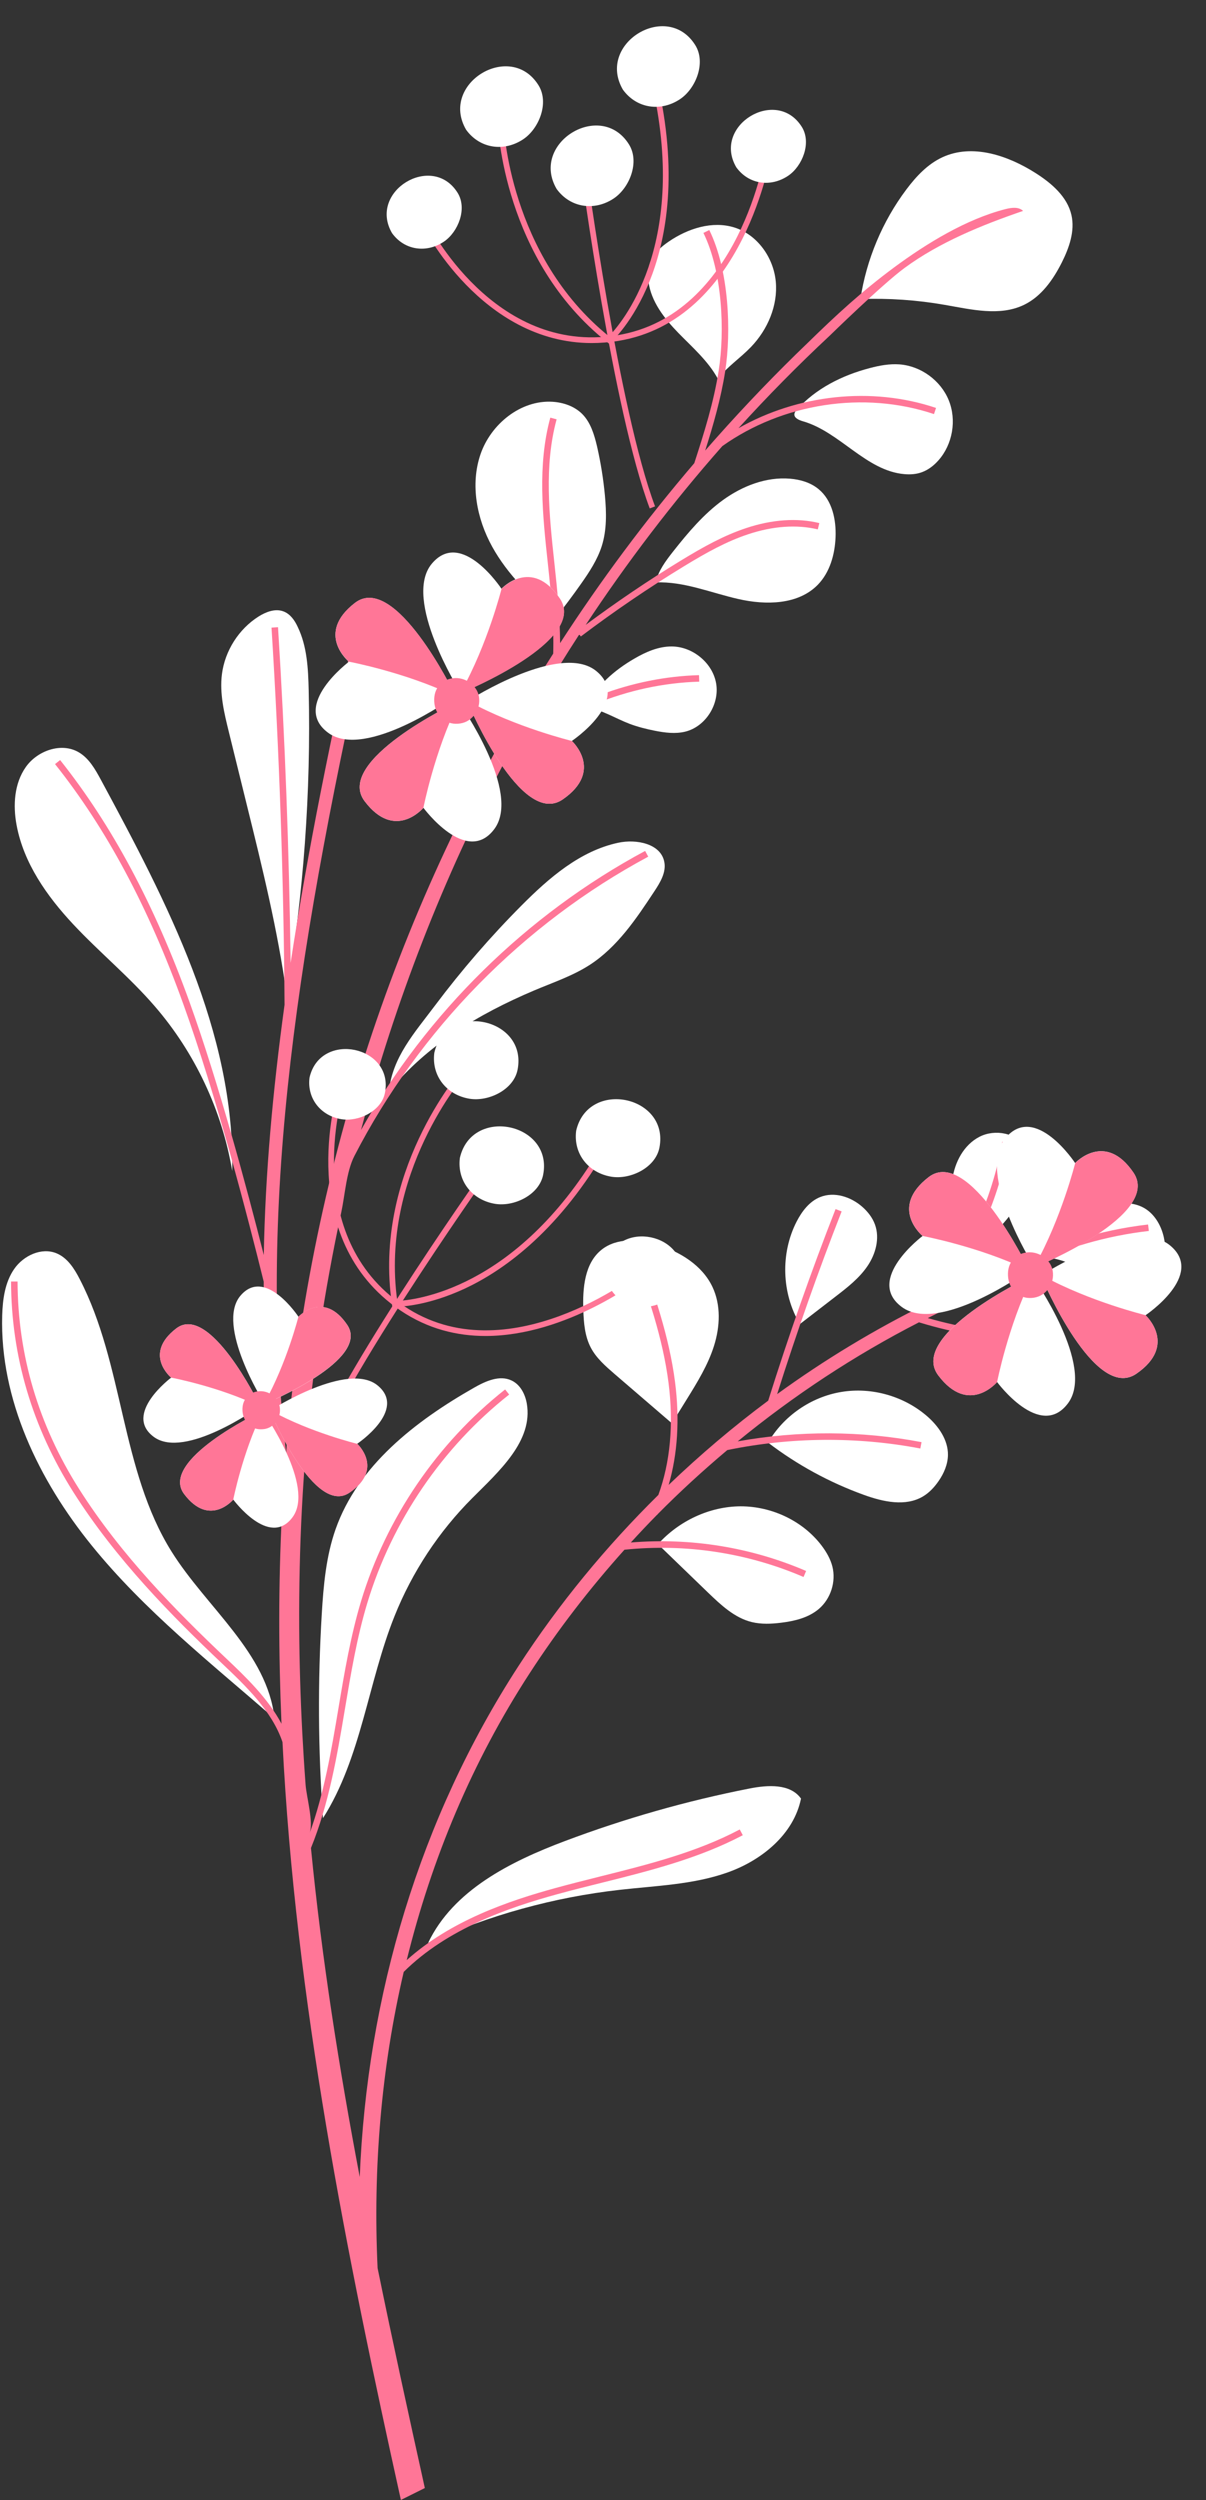 <?xml version="1.0" encoding="UTF-8" standalone="no"?><svg xmlns="http://www.w3.org/2000/svg" xmlns:xlink="http://www.w3.org/1999/xlink" fill="#000000" height="353" preserveAspectRatio="xMidYMid meet" version="1" viewBox="-0.3 -3.7 170.3 353.0" width="170.3" zoomAndPan="magnify"><rect x="-0.3" y="-3.7" width="170.3" height="353.0" fill="#333333" stroke="none"/><g><g><g><g><g><g id="change1_15"><path d="M145.94,20.74c2.25,1.43,4.47,3.33,5.06,5.93c0.51,2.26-0.32,4.61-1.36,6.69 c-1.22,2.42-2.87,4.78-5.31,5.97c-3.42,1.67-7.45,0.67-11.2,0.02c-3.93-0.69-7.94-0.97-11.93-0.82 c0.85-5.59,3.1-10.96,6.49-15.48c1.38-1.84,3.01-3.59,5.1-4.55C137.01,16.55,142.03,18.25,145.94,20.74z" fill="#ffffff"/></g></g></g><g><g><g id="change1_18"><path d="M112.19,54.19c2.67-3.02,6.44-4.9,10.34-5.92c1.36-0.36,2.77-0.62,4.18-0.52 c3.01,0.22,5.82,2.26,6.96,5.06c1.14,2.8,0.56,6.22-1.45,8.49c-0.64,0.73-1.44,1.35-2.35,1.68c-0.77,0.28-1.61,0.34-2.43,0.27 c-5.44-0.45-9.13-5.97-14.37-7.47c-0.56-0.16-1.27-0.47-1.19-1.04C111.91,54.52,112.05,54.35,112.19,54.19z" fill="#ffffff"/></g></g></g><g><g><g id="change1_4"><path d="M91.66,33.02c-0.44,0.93-0.52,2-0.39,3.02c0.36,2.83,2.23,5.22,4.22,7.27 c1.99,2.04,4.2,3.95,5.57,6.46c1.35-1.69,3.19-2.92,4.69-4.48c2.35-2.45,3.81-5.84,3.5-9.22c-0.31-3.38-2.58-6.61-5.82-7.64 c-3.13-0.99-6.6,0.13-9.31,1.99C93.13,31.1,92.17,31.92,91.66,33.02z" fill="#ffffff"/></g></g></g><g><g><g id="change1_6"><path d="M117.69,72.16c-0.1,2.43-0.8,4.94-2.49,6.69c-2.77,2.86-7.36,2.92-11.24,2.03 c-3.89-0.88-7.69-2.51-11.67-2.34c0.37-1.65,1.43-3.06,2.48-4.39c2.09-2.65,4.3-5.27,7.03-7.25c2.74-1.98,6.09-3.29,9.46-3.01 c1.46,0.12,2.93,0.55,4.05,1.49C117.22,66.96,117.79,69.68,117.69,72.16z" fill="#ffffff"/></g></g></g><g><g><g id="change1_7"><path d="M81.9,54.74c-1.09-1.08-2.64-1.61-4.17-1.71c-4.5-0.28-8.72,3.15-10.18,7.42 c-1.46,4.27-0.53,9.09,1.65,13.04c2.18,3.95,5.49,7.15,8.94,10.06c1.25-1.57,2.46-3.18,3.61-4.82 c1.17-1.66,2.3-3.38,2.92-5.31c0.73-2.29,0.67-4.76,0.45-7.16c-0.22-2.33-0.59-4.64-1.11-6.92 C83.62,57.68,83.11,55.95,81.9,54.74z" fill="#ffffff"/></g></g></g><g><g><g id="change1_10"><path d="M96.46,99.61c-1.4,0.34-2.87,0.15-4.29-0.13c-1.2-0.24-2.4-0.54-3.55-0.97 c-2.07-0.79-4-2.04-6.19-2.37c1.43-2.95,4.02-5.21,6.86-6.85c1.61-0.94,3.4-1.72,5.26-1.71c2.96,0.01,5.79,2.32,6.28,5.24 S99.34,98.9,96.46,99.61z" fill="#ffffff"/></g></g></g><g><g><g id="change1_17"><path d="M115.76,214.59c0.65,0.87,1.21,1.84,1.48,2.9c0.54,2.14-0.23,4.56-1.91,5.99 c-1.47,1.25-3.44,1.72-5.35,1.95c-1.36,0.17-2.76,0.23-4.1-0.09c-2.45-0.59-4.38-2.42-6.2-4.17 c-2.36-2.28-4.71-4.55-7.07-6.83c2.95-3.28,7.27-5.33,11.68-5.35C108.71,208.99,113.12,211.07,115.76,214.59z" fill="#ffffff"/></g></g></g><g><g><g id="change1_3"><path d="M96.68,193.88c1.49-2.41,3-4.85,3.85-7.56c0.85-2.7,0.99-5.74-0.22-8.3c-1.44-3.05-4.58-4.98-7.8-5.97 c-2.61-0.8-5.71-1-7.85,0.7c-2.42,1.92-2.7,5.44-2.59,8.52c0.06,1.82,0.21,3.69,1.05,5.3c0.78,1.5,2.1,2.64,3.38,3.75 c2.69,2.32,5.39,4.63,8.08,6.95C95.28,196.14,95.98,195.01,96.68,193.88z" fill="#ffffff"/></g></g></g><g><g><g id="change1_2"><path d="M121.45,166.69c0.79,0.69,1.46,1.55,1.81,2.53c0.7,1.94,0.09,4.16-1.07,5.86 c-1.16,1.7-2.82,3-4.46,4.26c-1.69,1.31-3.39,2.62-5.08,3.92c-2.58-4.33-2.76-10-0.45-14.49c0.75-1.45,1.81-2.85,3.33-3.45 C117.51,164.53,119.84,165.28,121.45,166.69z" fill="#ffffff"/></g></g></g><g><g><g id="change1_8"><path d="M132.23,205.44c-0.58,0.84-1.29,1.61-2.17,2.14c-2.47,1.49-5.65,0.78-8.36-0.2 c-4.85-1.75-9.44-4.25-13.54-7.38c2.17-3.76,6.08-6.46,10.36-7.16c4.28-0.71,8.85,0.6,12.12,3.45c1.6,1.4,2.95,3.33,2.92,5.46 C133.54,203.07,132.99,204.35,132.23,205.44z" fill="#ffffff"/></g></g></g><g><g><g id="change1_11"><path d="M144.7,181.87c0.95,0.29,1.89,0.7,2.59,1.41c0.69,0.71,1.1,1.77,0.82,2.72 c-0.44,1.53-2.28,2.14-3.86,2.2c-3.62,0.14-7.26-1.44-9.64-4.17c0.98-1.61,2.93-2.37,4.8-2.6 C141.19,181.2,143,181.35,144.7,181.87z" fill="#ffffff"/></g></g></g><g><g><g id="change1_12"><path d="M144.52,158.41c-1.21-2.16-4.33-2.73-6.52-1.59c-2.2,1.14-3.49,3.58-3.82,6.04 c-0.33,2.45,0.16,4.94,0.75,7.34c0.29,1.19,0.61,2.37,0.95,3.54c3.88-2.64,7.56-6.06,8.86-10.57 C145.2,161.6,145.32,159.83,144.52,158.41z" fill="#ffffff"/></g></g></g><g><g><g id="change1_9"><path d="M147.44,173.83c0.96-4.2,5.21-7.01,9.48-7.56c1.4-0.18,2.88-0.15,4.14,0.49 c1.59,0.81,2.59,2.49,2.98,4.23c0.29,1.31,0.27,2.71-0.24,3.95c-0.51,1.24-1.53,2.3-2.81,2.69c-0.61,0.18-1.26,0.21-1.9,0.17 C154.12,177.47,152.37,174.41,147.44,173.83z" fill="#ffffff"/></g></g></g><g><g><g id="change1_14"><path d="M13.97,106.45c-0.81-1.5-1.69-3.08-3.17-3.94c-2.45-1.42-5.83-0.22-7.46,2.1s-1.82,5.39-1.3,8.18 c0.99,5.36,4.27,10.03,7.99,14.01s7.97,7.46,11.53,11.59c5.67,6.56,9.49,14.7,10.93,23.25 C32.87,142.01,23.29,123.73,13.97,106.45z" fill="#ffffff"/></g></g></g><g><g><g id="change1_16"><path d="M73.36,124.14c3.87-3.89,8.25-7.69,13.62-8.84c2.58-0.56,6.05,0.12,6.53,2.72 c0.28,1.47-0.59,2.9-1.42,4.15c-2.55,3.87-5.22,7.85-9.11,10.37c-2.43,1.57-5.21,2.49-7.87,3.62 c-7.83,3.32-15.14,7.7-20.5,14.3c0.48-4.87,3.6-8.29,6.54-12.21C64.89,133.27,68.97,128.55,73.36,124.14z" fill="#ffffff"/></g></g></g><g><g><g id="change1_5"><path d="M39.73,82.63c-1.16-0.44-2.46,0.06-3.5,0.71c-2.81,1.77-4.77,4.85-5.19,8.15 c-0.35,2.74,0.32,5.5,0.98,8.18c0.84,3.42,1.69,6.84,2.53,10.27c2.19,8.86,4.38,17.75,5.62,26.79 c2.4-14.18,3.45-28.58,3.12-42.96c-0.07-3.05-0.22-6.2-1.55-8.95C41.32,83.9,40.69,82.99,39.73,82.63z" fill="#ffffff"/></g></g></g><g><g><g id="change1_19"><path d="M7.69,173.27c-2.12-0.88-4.67,0.31-5.98,2.2c-1.31,1.88-1.63,4.28-1.7,6.57 c-0.34,11.86,5.17,23.26,12.64,32.48c7.47,9.22,16.87,16.65,25.82,24.44c-1.02-9.3-9.58-15.64-14.54-23.57 c-7.21-11.52-6.72-26.41-12.97-38.47C10.2,175.43,9.23,173.91,7.69,173.27z" fill="#ffffff"/></g></g></g><g><g><g id="change1_1"><path d="M74.09,194.48c0.91,5.28-3.91,9.55-7.69,13.34c-4.74,4.74-8.5,10.45-10.99,16.68 c-3.76,9.39-4.68,19.98-10.1,28.52c-0.69-9.6-0.75-19.25-0.17-28.86c0.24-4.04,0.61-8.13,1.95-11.94 c3.16-8.97,11.25-15.25,19.52-19.96c1.64-0.94,3.64-1.85,5.34-1.03C73.17,191.81,73.86,193.15,74.09,194.48z" fill="#ffffff"/></g></g></g><g><g><g id="change1_13"><path d="M87.24,263.14c-9.35,1.05-18.52,3.59-27.08,7.49c3.54-7.43,11.6-11.47,19.3-14.37 c8.47-3.19,17.2-5.68,26.07-7.42c2.57-0.51,5.76-0.72,7.28,1.42c-1.02,5.04-5.55,8.73-10.4,10.44 C97.57,262.41,92.35,262.56,87.24,263.14z" fill="#ffffff"/></g></g></g></g><g id="change2_7"><path d="M144.97,176.17l-0.39-1.05c5.44-2.6,11.38-4.33,17.35-5.01l-0.11-0.91c-6.75,0.77-13.47,2.86-19.49,6.02 c-3.29,1.27-6.53,2.66-9.72,4.17c4.83-6.33,8.18-13.91,9.53-21.72l-0.91-0.16c-1.43,8.31-5.19,16.34-10.59,22.84 c-7.42,3.66-14.51,7.94-21.2,12.8c2.75-8.67,5.79-17.33,9.11-25.8l-0.86-0.33c-3.47,8.87-6.66,17.97-9.51,27.05 c-4.93,3.66-9.62,7.65-14.06,11.9c1.27-4.35,1.58-9.3,0.9-14.56c-0.83-6.41-2.96-12.55-5.06-18.29l-0.87,0.32 c2.09,5.69,4.2,11.78,5.01,18.09c0.75,5.83,0.25,11.25-1.43,15.85c-7.41,7.31-14.06,15.39-19.74,24.14 c-13.97,21.52-21.41,46.62-22.43,72.17c-2.91-15.34-5.36-30.83-6.89-46.45c2.54-6.24,3.69-13.01,4.79-19.58 c0.84-5,1.7-10.18,3.18-15.06c3.48-11.51,10.59-21.95,20.02-29.39l-0.57-0.72c-9.58,7.56-16.8,18.16-20.33,29.85 c-1.49,4.94-2.37,10.15-3.21,15.18c-0.99,5.91-2.02,11.98-4.07,17.64c0.58-1.6-0.45-5.15-0.57-6.89 c-0.18-2.41-0.33-4.83-0.46-7.25c-0.26-4.96-0.41-9.93-0.44-14.9c-0.06-11.29,0.49-22.51,1.8-33.72 c0.65-5.55,1.47-11.07,2.48-16.57c0.51-2.79,1.06-5.58,1.66-8.35c0.52-2.41,0.72-5.76,1.85-7.95 c9.19-17.84,23.81-32.77,41.5-42.27l-0.44-0.81c-16.77,9.01-30.8,22.84-40.12,39.41c4.82-18.16,11.61-35.67,20.35-52.14 c7.41-6.8,17.35-10.88,27.41-11.17l-0.03-0.92c-9.47,0.27-18.82,3.83-26.17,9.82c1.85-3.4,3.78-6.75,5.79-10.05l0.57,0.06 c0.04-0.36,0.03-0.72,0.05-1.08c0.93-1.51,1.88-3.01,2.85-4.5l0.22,0.29c4.67-3.53,9.57-6.87,14.56-9.91 c3.26-1.99,6.05-3.52,9.06-4.52c3.5-1.17,6.9-1.4,9.84-0.69l0.22-0.89c-3.1-0.76-6.68-0.52-10.35,0.71 c-3.1,1.03-5.94,2.59-9.25,4.61c-4.58,2.79-9.07,5.84-13.39,9.05c5.82-8.82,12.25-17.26,19.29-25.24 c8.51-6.05,19.98-7.85,29.89-4.52l0.29-0.87c-9.13-3.07-19.54-1.89-27.9,2.86c4.09-4.5,8.37-8.85,12.86-13.04 c0,0,7.45-7.28,10.6-9.59c4.92-3.62,10.95-6.07,16.73-8.05c-0.63-0.61-1.65-0.47-2.5-0.25c-5.52,1.41-11.11,4.83-15.7,8.22 c-4.58,3.39-8.2,6.74-12.28,10.73l-1.58,1.53c-4.47,4.38-8.74,8.92-12.83,13.61c1.15-3.62,2.22-7.34,2.82-11.17 c0.88-5.62,0.56-14.27-2.24-19.97l-0.83,0.41c2.71,5.52,3.02,13.94,2.16,19.42c-0.7,4.49-2.07,8.85-3.45,13.09 c-6.9,8.07-13.22,16.56-18.95,25.41c-0.01-3.77-0.4-7.56-0.8-11.26c-0.73-6.76-1.48-13.76,0.31-20.34l-0.89-0.24 c-1.84,6.75-1.08,13.83-0.34,20.68c0.45,4.16,0.87,8.43,0.75,12.64c-21.31,33.43-34.23,71.9-37.65,111.97 c-0.03,0.31-0.04,0.61-0.06,0.92c-4.1-35.51,1.67-72.34,12.25-119.06l-1.8-0.41c-4.09,18.06-7.45,34.63-9.82,50.25 c-0.21-15.79-0.79-31.7-1.78-47.4l-0.92,0.06c1.11,17.65,1.72,35.55,1.84,53.26c-1.68,12.27-2.73,23.97-2.93,35.33 c-2.39-9.46-6.37-24.29-10.49-35.73c-4.97-13.79-10.95-24.96-18.27-34.16l-0.72,0.57c7.26,9.12,13.19,20.2,18.12,33.9 c4.68,12.97,9.16,30.3,11.35,39.18c-0.02,11.14,0.73,22.01,2.46,32.81l0.11-0.02c-0.5,9.88-0.48,19.77-0.06,29.63 c-1.91-3.59-5.06-6.62-7.79-9.2c-6.95-6.58-14.86-14.57-20.82-23.99c-5.72-9.04-8.63-18.88-8.66-29.25l-0.92,0 c0.03,10.55,2.99,20.55,8.8,29.74c6.02,9.5,13.98,17.55,20.97,24.17c3.37,3.19,7.09,6.75,8.56,11.12 c1.82,36.45,9.09,72.54,16.72,107.01l3.38-1.68c-2.27-10.27-4.54-20.63-6.67-31.05c-0.66-14.11,0.51-28.23,3.69-41.83 c6.14-6.1,14.75-9.07,21.76-10.99c2.05-0.56,4.11-1.08,6.18-1.59c6.74-1.68,13.7-3.43,19.94-6.72l-0.43-0.81 c-6.14,3.25-13.05,4.97-19.73,6.64c-2.07,0.52-4.14,1.04-6.19,1.6c-6.73,1.84-14.92,4.64-21.11,10.21 c3.52-14.29,9.23-27.99,17.35-40.49c4-6.17,8.5-12,13.4-17.46c8.61-0.89,17.33,0.42,25.29,3.85l0.36-0.85 c-7.8-3.36-16.31-4.72-24.75-4.02c1.21-1.33,2.45-2.64,3.71-3.92l0.03,0.02c0.01-0.03,0.02-0.05,0.03-0.08 c3.14-3.18,6.43-6.19,9.85-9.07c8.92-1.84,18.32-1.93,27.26-0.22l0.17-0.9c-8.5-1.63-17.42-1.65-25.96-0.11 c7.91-6.48,16.49-12.14,25.6-16.81c5.18,1.59,10.55,2.47,15.97,2.57l0.02-0.92c-5-0.09-9.95-0.87-14.75-2.25 C135.36,180.05,140.11,177.97,144.97,176.17z" fill="#ff7697"/></g></g><g id="change2_10"><path d="M68.25,184.94c-4,0-8.12-0.98-12-3.6c-15.07-10.2-8.99-30.57-8.93-30.77l0.77,0.24 c-0.06,0.2-5.96,20.01,8.61,29.87c14.58,9.87,33-4.47,33.18-4.61l0.5,0.63C90.24,176.8,79.79,184.94,68.25,184.94z" fill="#ff7697"/></g><g id="change2_2"><path d="M55.55,180.81c-0.06,0-0.1,0-0.11,0l-0.34-0.01l-0.05-0.33c-2.76-18.55,9.64-32.86,9.77-33l0.6,0.53 c-0.12,0.14-12.12,14-9.62,31.99c2.36-0.1,16.69-1.54,28.45-21.22l0.69,0.41c-6.81,11.4-14.44,16.67-19.65,19.09 C60.07,180.69,56.26,180.81,55.55,180.81z" fill="#ff7697"/></g><g id="change2_5"><path d="M44.12,202l-0.75-0.31c5.65-13.6,25.55-41.47,25.75-41.75l0.66,0.47C69.59,160.7,49.73,188.49,44.12,202z" fill="#ff7697"/></g><g><g id="change3_1"><path d="M85.24,174.91c-0.38,2.97,1.59,5.4,4.5,5.88c2.41,0.39,5.64-1.12,6.15-3.72 C97.18,170.45,86.77,168.26,85.24,174.91z" fill="#ffffff"/></g><g id="change3_6"><path d="M43.41,148.45c-0.38,2.97,1.59,5.4,4.5,5.88c2.41,0.39,5.64-1.12,6.15-3.72 C55.35,143.99,44.94,141.8,43.41,148.45z" fill="#ffffff"/></g><g id="change3_5"><path d="M72.79,147.33c1.42-7.32-10.07-9.73-11.76-2.38c-0.42,3.28,1.75,5.96,4.97,6.49 C68.66,151.88,72.24,150.2,72.79,147.33z" fill="#ffffff"/></g><g id="change3_10"><path d="M64.64,159.79c-0.42,3.28,1.75,5.96,4.97,6.49c2.66,0.44,6.23-1.24,6.79-4.11 C77.82,154.86,66.33,152.45,64.64,159.79z" fill="#ffffff"/></g><g id="change3_3"><path d="M92.82,158.34c1.42-7.32-10.07-9.73-11.76-2.38c-0.42,3.28,1.75,5.96,4.97,6.49 C88.69,162.89,92.26,161.21,92.82,158.34z" fill="#ffffff"/></g></g><g id="change2_3"><path d="M83.27,44.74c-15.61,0-23.83-16.46-23.91-16.64l0.72-0.35c0.09,0.19,9.33,18.68,26.71,15.9 c17.39-2.77,21.02-25.83,21.05-26.06l0.8,0.12c-0.04,0.24-3.76,23.87-21.72,26.74C85.66,44.64,84.44,44.74,83.27,44.74z" fill="#ff7697"/></g><g id="change2_1"><path d="M85.71,44.83l-0.26-0.21c-14.7-11.65-15.43-30.56-15.44-30.75l0.81-0.02c0.01,0.18,0.73,18.5,14.86,29.93 c1.66-1.69,11.13-12.54,6.24-34.94l0.79-0.17c2.83,12.98,0.86,22.04-1.29,27.36c-2.34,5.8-5.32,8.47-5.45,8.59L85.71,44.83z" fill="#ff7697"/></g><g id="change2_4"><path d="M91.45,68.09c-5.18-13.78-9.71-47.73-9.76-48.07l0.8-0.11c0.04,0.34,4.57,34.2,9.71,47.89L91.45,68.09z" fill="#ff7697"/></g><g><g id="change3_8"><path d="M112.92,14.21c-3.59-5.71-12.68-0.19-9.25,5.71c1.76,2.43,4.85,2.85,7.31,1.21 C113.01,19.77,114.33,16.45,112.92,14.21z" fill="#ffffff"/></g><g id="change3_4"><path d="M55.06,29.22c1.76,2.43,4.85,2.85,7.31,1.21c2.03-1.36,3.35-4.68,1.94-6.92 C60.72,17.8,51.63,23.32,55.06,29.22z" fill="#ffffff"/></g><g id="change3_9"><path d="M65.52,14.62c1.94,2.68,5.36,3.15,8.07,1.34c2.24-1.5,3.7-5.17,2.14-7.64C71.77,2,61.73,8.11,65.52,14.62 z" fill="#ffffff"/></g><g id="change3_2"><path d="M78.3,22.98c1.94,2.68,5.36,3.15,8.07,1.34c2.24-1.5,3.7-5.17,2.14-7.64 C84.55,10.36,74.51,16.47,78.3,22.98z" fill="#ffffff"/></g><g id="change3_7"><path d="M87.66,8.96c1.94,2.68,5.36,3.15,8.07,1.34c2.24-1.5,3.7-5.17,2.14-7.64 C93.91-3.66,83.87,2.44,87.66,8.96z" fill="#ffffff"/></g></g><g><g><g id="change4_1"><path d="M64.58,93.83c0,0-8.1-12.92-3.9-17.94c4.2-5.01,9.83,3.54,9.83,3.54s4.24-4.55,8.24,1.36 c4,5.91-13.47,13.14-13.47,13.14L64.58,93.83z" fill="#ffffff"/></g><g id="change5_5"><path d="M65.29,93.95c0,0,17.47-7.22,13.47-13.14c-4-5.91-8.24-1.36-8.24-1.36s-1.97,7.82-5.67,14.43 L65.29,93.95z" fill="#ff7697"/></g></g><g><g id="change4_5"><path d="M66.01,95.12c0,0,12.85-8.21,17.9-4.06c5.05,4.16-3.46,9.86-3.46,9.86s4.59,4.2-1.29,8.26 c-5.88,4.05-13.26-13.35-13.26-13.35L66.01,95.12z" fill="#ffffff"/></g><g id="change5_2"><path d="M65.9,95.83c0,0,7.38,17.41,13.26,13.35c5.88-4.05,1.29-8.26,1.29-8.26s-7.83-1.9-14.48-5.54L65.9,95.83 z" fill="#ff7697"/></g></g><g><g id="change4_2"><path d="M64.65,95.68c0,0,8.77,12.48,4.84,17.7c-3.93,5.23-10-3.02-10-3.02s-4,4.77-8.3-0.93 c-4.31-5.69,12.75-13.83,12.75-13.83L64.65,95.68z" fill="#ffffff"/></g><g id="change5_1"><path d="M63.94,95.6c0,0-17.06,8.14-12.75,13.83c4.31,5.69,8.3,0.93,8.3,0.93s1.55-7.91,4.9-14.71L63.94,95.6z" fill="#ff7697"/></g></g><g><g id="change4_11"><path d="M63.7,94.77c0,0-12.4,8.88-17.66,5c-5.26-3.88,2.93-10.03,2.93-10.03s-4.8-3.95,0.85-8.31 c5.66-4.36,13.94,12.63,13.94,12.63L63.7,94.77z" fill="#ffffff"/></g><g id="change5_4"><path d="M63.77,94.05c0,0-8.29-16.99-13.94-12.63c-5.66,4.36-0.85,8.31-0.85,8.31s7.92,1.49,14.75,4.77 L63.77,94.05z" fill="#ff7697"/></g></g><g id="change2_8"><path d="M66.59,97.36c0.57-0.69,0.83-1.47,0.78-2.35c-0.03-0.58-0.22-1.11-0.57-1.58 c-0.34-0.47-0.78-0.83-1.31-1.07c-0.53-0.24-1.08-0.35-1.65-0.31c-0.84,0.06-1.53,0.39-2.08,0.99c-0.55,0.6-0.79,1.38-0.74,2.33 c0.05,0.93,0.4,1.7,1.04,2.3c0.64,0.61,1.4,0.88,2.3,0.82C65.28,98.43,66.02,98.05,66.59,97.36z" fill="#ff7697"/></g></g><g><g><g id="change4_10"><path d="M145.59,174.92c0,0-8.1-12.92-3.9-17.94c4.2-5.01,9.83,3.54,9.83,3.54s4.24-4.55,8.24,1.36 c4,5.91-13.47,13.14-13.47,13.14L145.59,174.92z" fill="#ffffff"/></g><g id="change5_10"><path d="M146.3,175.03c0,0,17.47-7.22,13.47-13.14c-4-5.91-8.24-1.36-8.24-1.36s-1.97,7.82-5.67,14.43 L146.3,175.03z" fill="#ff7697"/></g></g><g><g id="change4_4"><path d="M147.02,176.21c0,0,12.85-8.21,17.9-4.06c5.05,4.16-3.46,9.86-3.46,9.86s4.59,4.2-1.29,8.26 c-5.88,4.05-13.26-13.35-13.26-13.35L147.02,176.21z" fill="#ffffff"/></g><g id="change5_8"><path d="M146.91,176.91c0,0,7.38,17.41,13.26,13.35c5.88-4.05,1.29-8.26,1.29-8.26s-7.83-1.9-14.48-5.54 L146.91,176.91z" fill="#ff7697"/></g></g><g><g id="change4_7"><path d="M145.66,176.76c0,0,8.77,12.48,4.84,17.7c-3.93,5.23-10-3.02-10-3.02s-4,4.77-8.3-0.93 c-4.31-5.69,12.75-13.83,12.75-13.83L145.66,176.76z" fill="#ffffff"/></g><g id="change5_7"><path d="M144.95,176.69c0,0-17.06,8.14-12.75,13.83c4.31,5.69,8.3,0.93,8.3,0.93s1.55-7.91,4.9-14.71 L144.95,176.69z" fill="#ff7697"/></g></g><g><g id="change4_12"><path d="M144.71,175.85c0,0-12.4,8.88-17.66,5c-5.26-3.88,2.93-10.03,2.93-10.03s-4.8-3.95,0.85-8.31 c5.66-4.36,13.94,12.63,13.94,12.63L144.71,175.85z" fill="#ffffff"/></g><g id="change5_3"><path d="M144.78,175.14c0,0-8.29-16.99-13.94-12.63c-5.66,4.36-0.85,8.31-0.85,8.31s7.92,1.49,14.75,4.77 L144.78,175.14z" fill="#ff7697"/></g></g><g id="change2_6"><path d="M147.61,178.44c0.57-0.69,0.83-1.47,0.78-2.35c-0.03-0.58-0.22-1.11-0.57-1.58 c-0.34-0.47-0.78-0.83-1.31-1.07c-0.53-0.24-1.08-0.35-1.65-0.31c-0.84,0.06-1.53,0.39-2.08,0.99c-0.55,0.6-0.79,1.38-0.74,2.33 c0.05,0.93,0.4,1.7,1.04,2.3c0.64,0.61,1.4,0.88,2.3,0.82C146.29,179.51,147.03,179.13,147.61,178.44z" fill="#ff7697"/></g></g><g><g><g id="change4_9"><path d="M36.9,194.24c0,0-6.76-10.79-3.26-14.97c3.51-4.18,8.21,2.96,8.21,2.96s3.54-3.8,6.88,1.14 c3.34,4.94-11.24,10.97-11.24,10.97L36.9,194.24z" fill="#ffffff"/></g><g id="change5_6"><path d="M37.48,194.33c0,0,14.58-6.03,11.24-10.97c-3.34-4.94-6.88-1.14-6.88-1.14s-1.65,6.53-4.73,12.05 L37.48,194.33z" fill="#ff7697"/></g></g><g><g id="change4_8"><path d="M38.09,195.32c0,0,10.73-6.86,14.94-3.39c4.21,3.47-2.89,8.23-2.89,8.23s3.83,3.51-1.08,6.89 C44.16,210.44,38,195.91,38,195.91L38.09,195.32z" fill="#ffffff"/></g><g id="change5_11"><path d="M38,195.91c0,0,6.16,14.53,11.07,11.15c4.91-3.38,1.08-6.89,1.08-6.89s-6.54-1.59-12.09-4.63L38,195.91z" fill="#ff7697"/></g></g><g><g id="change4_6"><path d="M36.95,195.78c0,0,7.32,10.42,4.04,14.78c-3.28,4.36-8.35-2.52-8.35-2.52s-3.34,3.98-6.93-0.77 c-3.6-4.75,10.65-11.55,10.65-11.55L36.95,195.78z" fill="#ffffff"/></g><g id="change5_9"><path d="M36.36,195.72c0,0-14.24,6.79-10.65,11.55c3.6,4.75,6.93,0.77,6.93,0.77s1.3-6.6,4.09-12.28 L36.36,195.72z" fill="#ff7697"/></g></g><g><g id="change4_3"><path d="M36.16,195.02c0,0-10.35,7.41-14.74,4.17c-4.39-3.24,2.45-8.37,2.45-8.37s-4.01-3.3,0.71-6.94 c4.72-3.64,11.64,10.55,11.64,10.55L36.16,195.02z" fill="#ffffff"/></g><g id="change5_12"><path d="M36.22,194.43c0,0-6.92-14.18-11.64-10.55c-4.72,3.64-0.71,6.94-0.71,6.94s6.62,1.24,12.32,3.98 L36.22,194.43z" fill="#ff7697"/></g></g><g id="change2_9"><path d="M38.58,197.18c0.48-0.58,0.7-1.23,0.65-1.96c-0.03-0.48-0.19-0.92-0.47-1.32 c-0.29-0.39-0.65-0.69-1.09-0.9c-0.44-0.2-0.9-0.29-1.38-0.26c-0.7,0.05-1.28,0.33-1.73,0.83c-0.46,0.5-0.66,1.15-0.62,1.94 c0.05,0.78,0.33,1.42,0.87,1.92c0.53,0.51,1.17,0.73,1.92,0.68C37.48,198.08,38.1,197.76,38.58,197.18z" fill="#ff7697"/></g></g></g></svg>